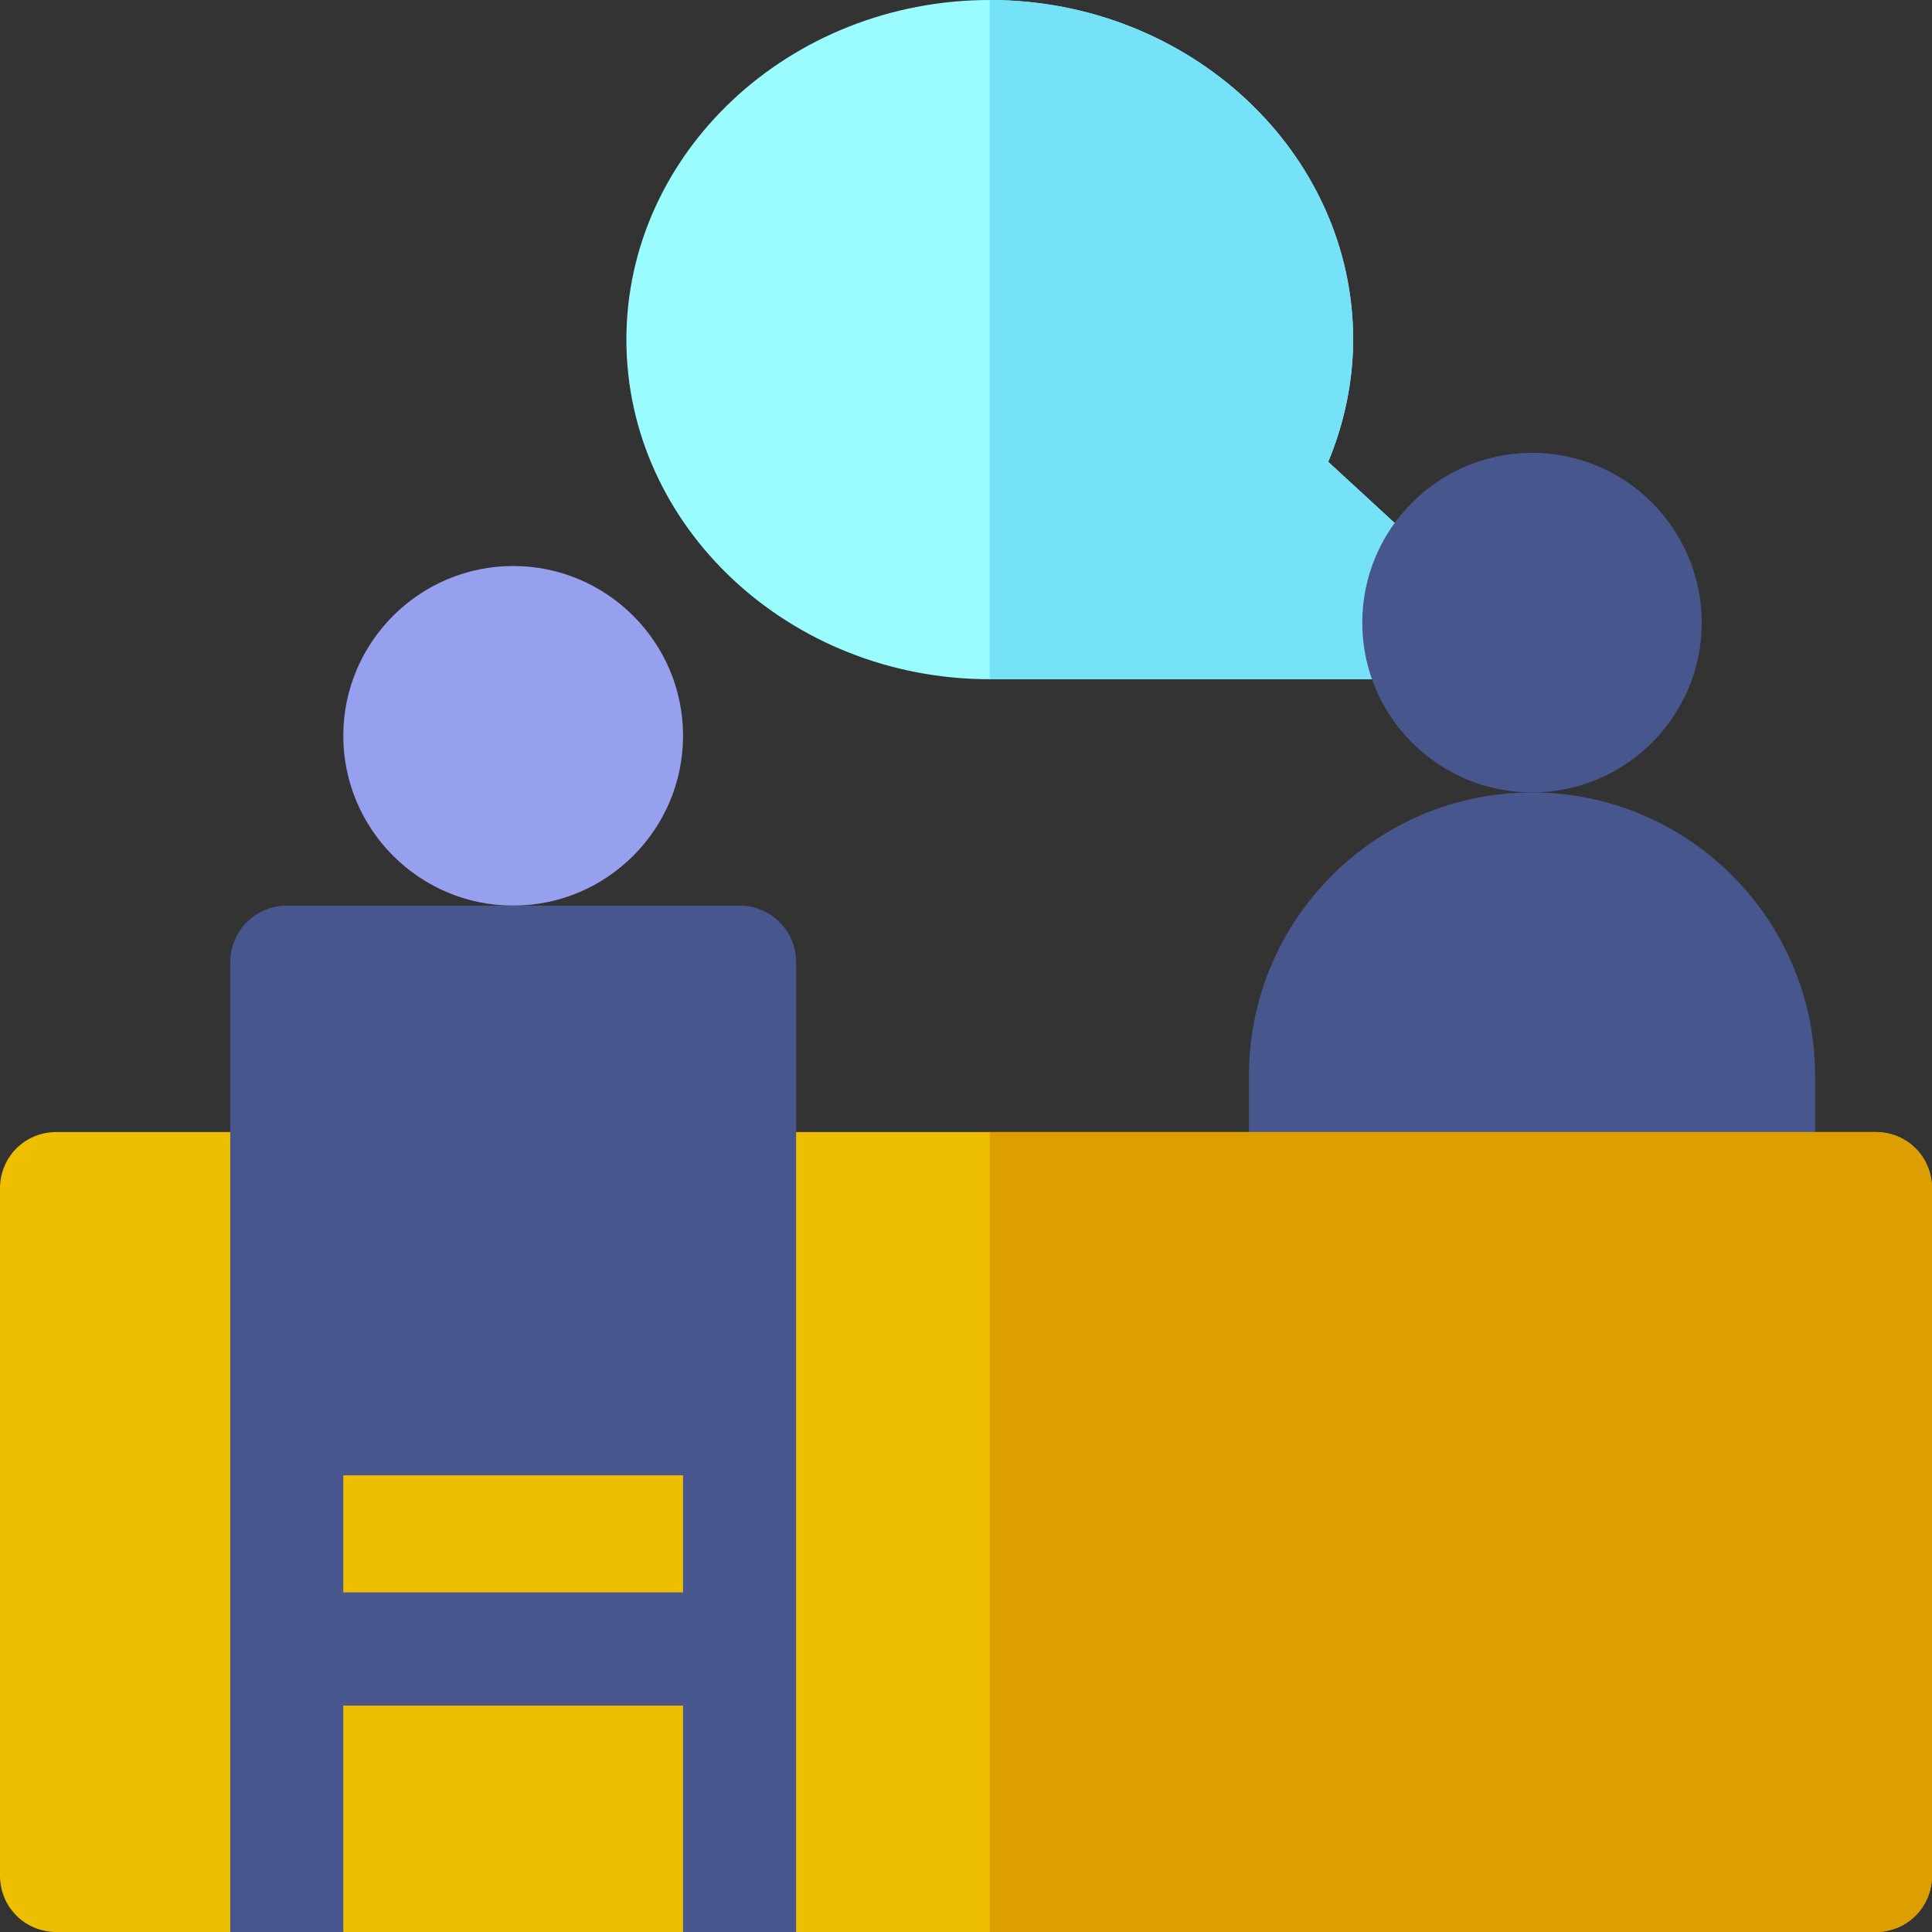 <?xml version="1.0" encoding="UTF-8"?> <svg xmlns="http://www.w3.org/2000/svg" xmlns:xlink="http://www.w3.org/1999/xlink" width="55pt" height="55pt" viewBox="0 0 55 55"><rect x="0" y="0" width="55" height="55" fill="#333333" stroke="none"/><g id="surface1"><path style=" stroke:none;fill-rule:nonzero;fill:rgb(60.784%,98.824%,100%);fill-opacity:1;" d="M 41.488 16.531 L 37.812 13.148 C 38.266 12.055 38.52 10.859 38.52 9.668 C 38.52 4.352 33.879 0 28.176 0 C 22.473 0 17.832 4.352 17.832 9.668 C 17.832 14.984 22.473 19.336 28.176 19.336 L 40.391 19.336 C 41.066 19.336 41.648 18.918 41.906 18.305 C 42.129 17.691 41.969 16.984 41.488 16.531 Z M 41.488 16.531 "></path><path style=" stroke:none;fill-rule:nonzero;fill:rgb(46.275%,88.627%,97.255%);fill-opacity:1;" d="M 40.391 19.336 L 28.176 19.336 L 28.176 0 C 33.883 0 38.523 4.352 38.523 9.668 C 38.523 10.859 38.266 12.055 37.812 13.148 L 41.488 16.531 C 41.969 16.984 42.133 17.691 41.906 18.305 C 41.648 18.918 41.066 19.336 40.391 19.336 Z M 40.391 19.336 "></path><path style=" stroke:none;fill-rule:nonzero;fill:rgb(27.843%,33.725%,54.902%);fill-opacity:1;" d="M 43.613 22.559 C 40.949 22.559 38.781 20.391 38.781 17.727 C 38.781 15.059 40.949 12.891 43.613 12.891 C 46.277 12.891 48.445 15.059 48.445 17.727 C 48.445 20.391 46.277 22.559 43.613 22.559 Z M 43.613 22.559 "></path><path style=" stroke:none;fill-rule:nonzero;fill:rgb(27.843%,33.725%,54.902%);fill-opacity:1;" d="M 43.613 22.559 C 39.172 22.559 35.555 26.172 35.555 30.617 L 35.555 33.836 C 35.555 34.73 36.277 35.449 37.168 35.449 L 50.059 35.449 C 50.949 35.449 51.672 34.73 51.672 33.836 L 51.672 30.617 C 51.672 26.172 48.055 22.559 43.613 22.559 Z M 43.613 22.559 "></path><path style=" stroke:none;fill-rule:nonzero;fill:rgb(93.333%,74.902%,0%);fill-opacity:1;" d="M 55 33.836 L 55 53.391 C 55 54.289 54.293 55 53.391 55 L 22.664 55 L 21.055 53.391 L 19.445 55 L 9.773 55 L 8.23 53.391 L 6.555 55 L 1.609 55 C 0.707 55 0 54.289 0 53.391 L 0 33.836 C 0 32.934 0.707 32.227 1.609 32.227 L 53.391 32.227 C 54.293 32.227 55 32.934 55 33.836 Z M 55 33.836 "></path><path style=" stroke:none;fill-rule:nonzero;fill:rgb(86.275%,61.961%,0%);fill-opacity:1;" d="M 55 33.836 L 55 53.391 C 55 54.289 54.293 55 53.391 55 L 28.176 55 L 28.176 32.227 L 53.391 32.227 C 54.293 32.227 55 32.934 55 33.836 Z M 55 33.836 "></path><path style=" stroke:none;fill-rule:nonzero;fill:rgb(59.216%,62.353%,93.725%);fill-opacity:1;" d="M 14.609 25.781 C 11.945 25.781 9.773 23.613 9.773 20.945 C 9.773 18.281 11.945 16.113 14.609 16.113 C 17.273 16.113 19.445 18.281 19.445 20.945 C 19.445 23.613 17.273 25.781 14.609 25.781 Z M 14.609 25.781 "></path><path style=" stroke:none;fill-rule:nonzero;fill:rgb(27.843%,33.725%,54.902%);fill-opacity:1;" d="M 22.664 42 L 22.664 55 L 19.445 55 L 19.445 40.488 Z M 22.664 42 "></path><path style=" stroke:none;fill-rule:nonzero;fill:rgb(27.843%,33.725%,54.902%);fill-opacity:1;" d="M 9.773 40.586 L 9.773 55 L 6.555 55 L 6.555 42 Z M 9.773 40.586 "></path><path style=" stroke:none;fill-rule:nonzero;fill:rgb(27.843%,33.725%,54.902%);fill-opacity:1;" d="M 8.566 45.332 L 20.922 45.332 L 20.922 48.555 L 8.566 48.555 Z M 8.566 45.332 "></path><path style=" stroke:none;fill-rule:nonzero;fill:rgb(27.843%,33.725%,54.902%);fill-opacity:1;" d="M 22.664 42 L 6.555 42 L 6.555 27.391 C 6.555 26.5 7.273 25.781 8.164 25.781 L 21.055 25.781 C 21.945 25.781 22.664 26.5 22.664 27.391 Z M 22.664 42 "></path></g></svg> 